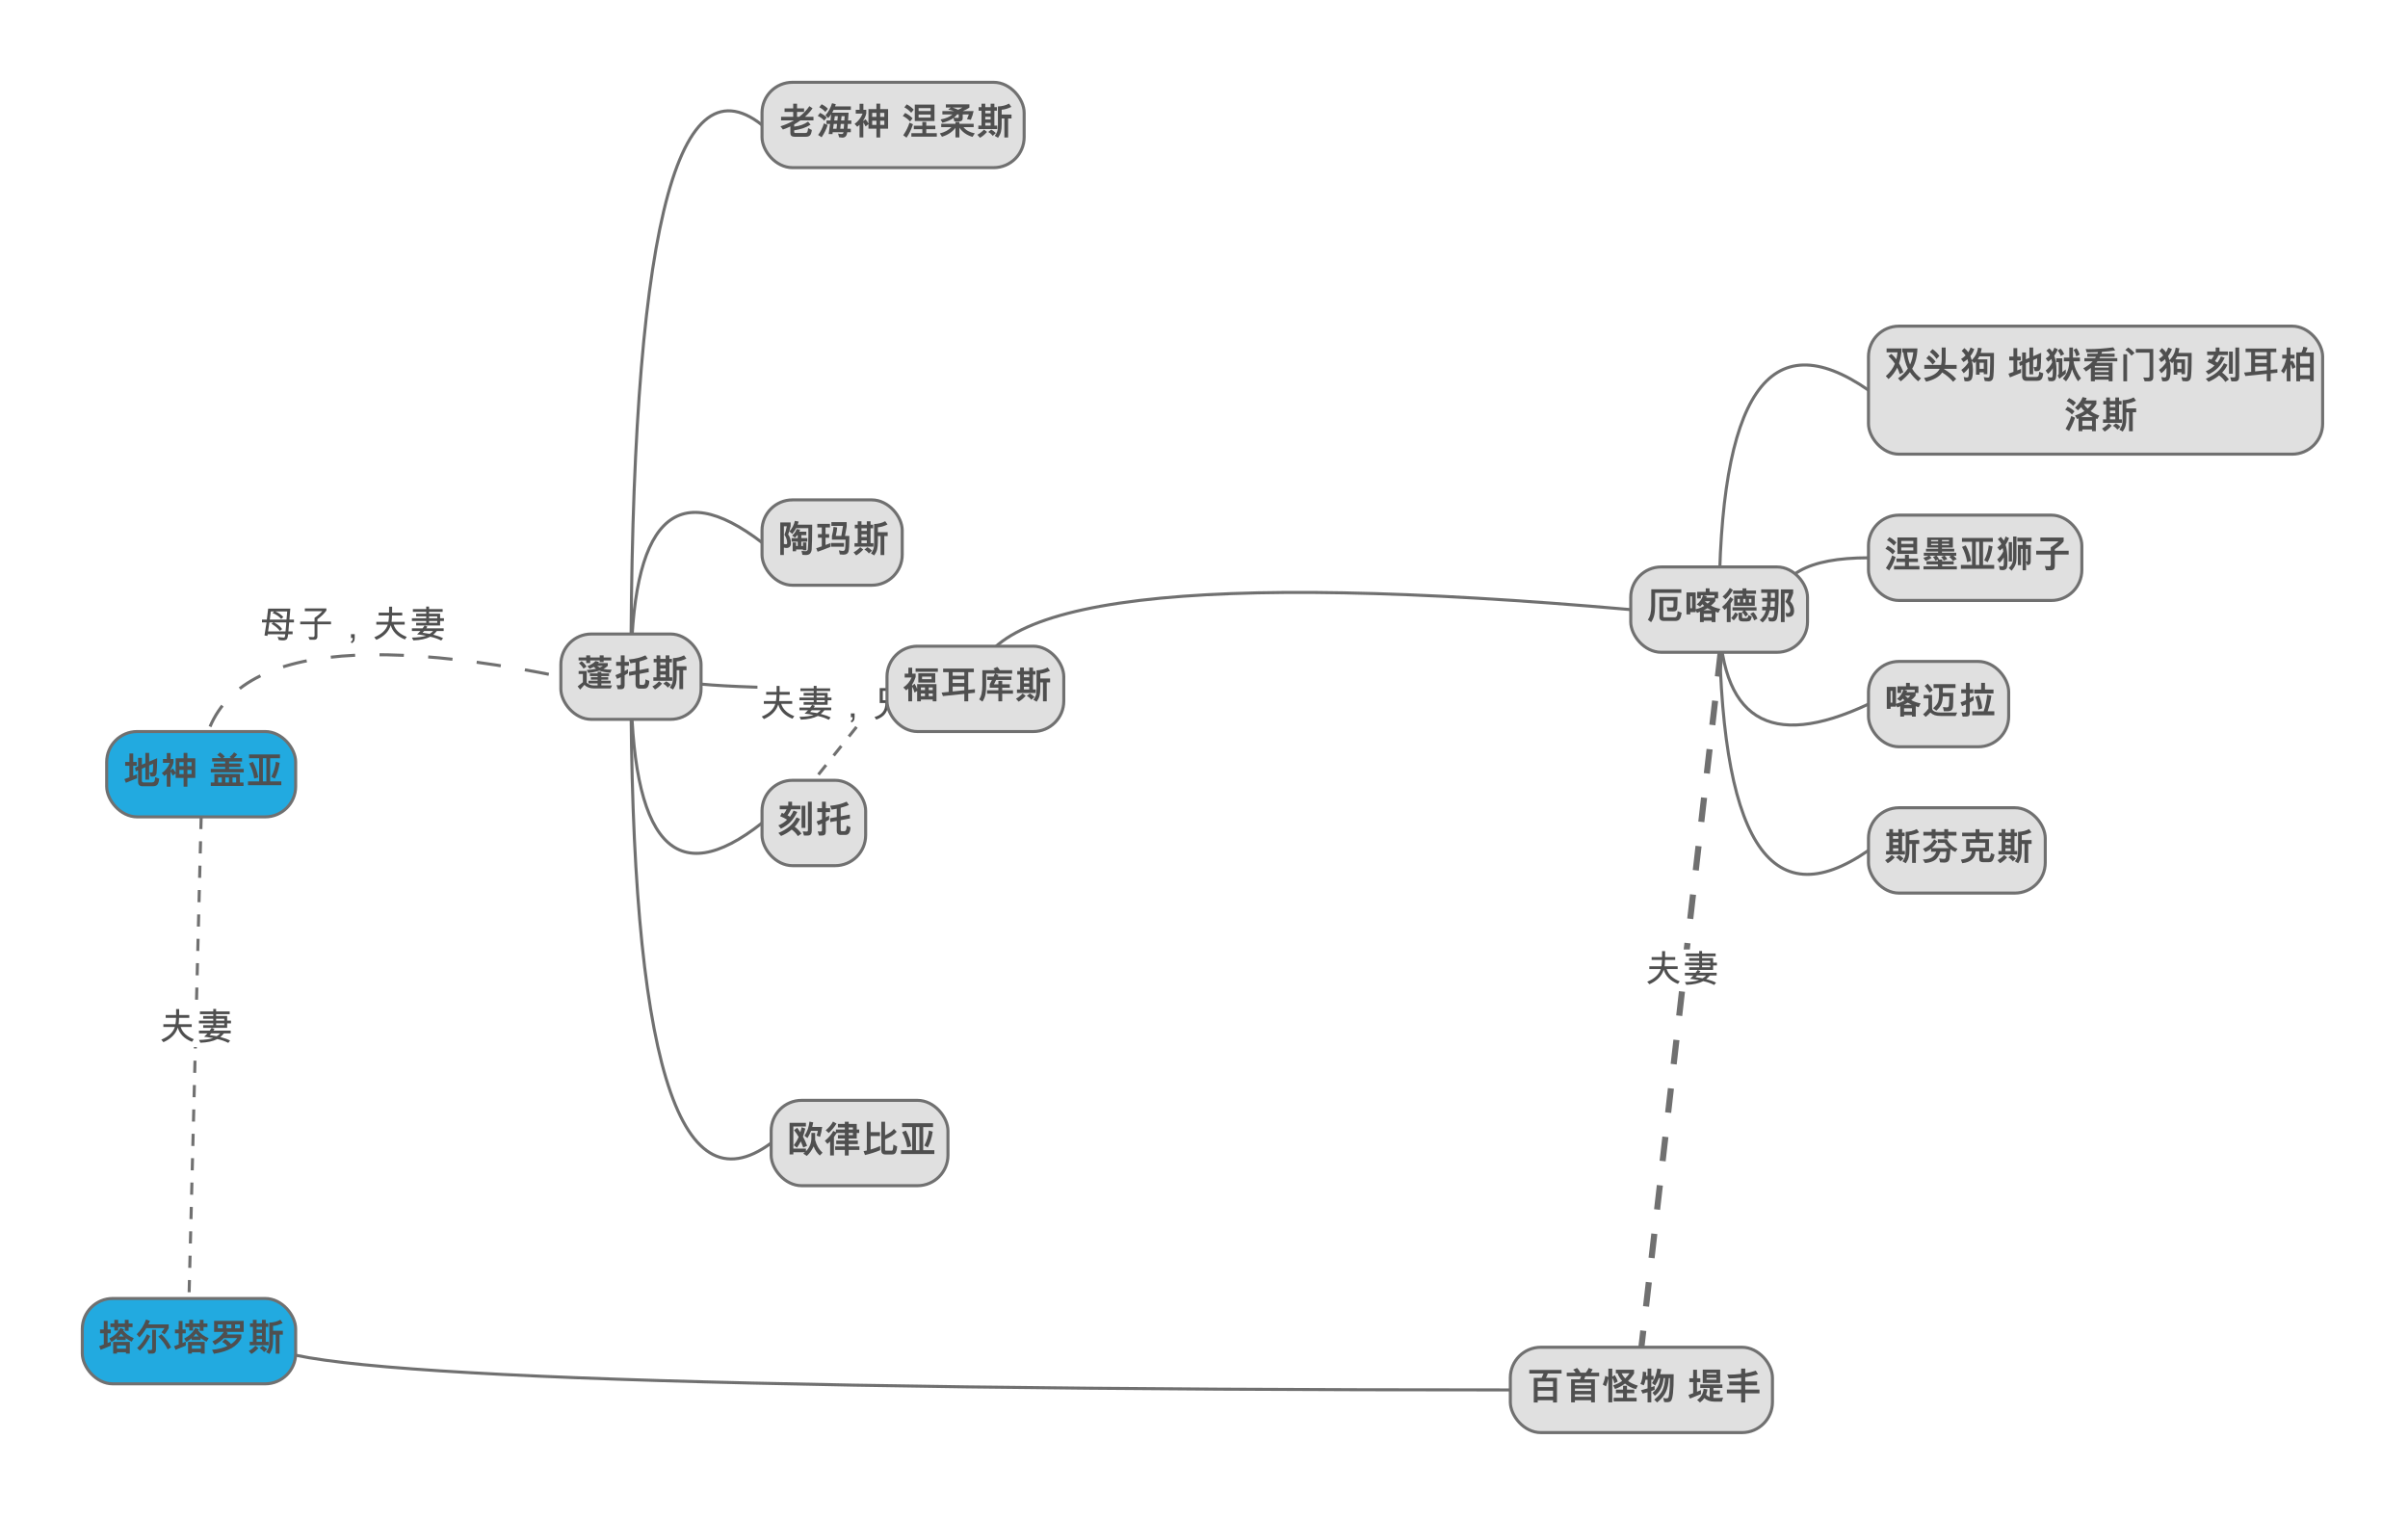 <?xml version="1.0" encoding="UTF-8"?>
<svg xmlns="http://www.w3.org/2000/svg" xmlns:xlink="http://www.w3.org/1999/xlink" width="1053.075" height="663.839"><rect width="100%" height="100%" fill="#FFFFFF"/><g transform="scale(1.333) translate(892,399)" style="fill:none;"><g transform="translate(-865,27)"><path d="M60,14Q60,30 469,30" stroke="#707070" stroke-width="1"/></g><g transform="translate(-857,-191)"><path d="M31,46Q31,-10 149,14" stroke-dasharray="8, 8" stroke="#707070" stroke-width="1"/></g><g transform="translate(-807,-202)"><g transform="scale(0.006)" style="fill:#4F4F4F;"><g transform="translate(0 2048) scale (1 -1)"><path d="M1907 848L1645 848Q1621 496 1604 358L1833 358L1833 203L1587 203Q1568 -40 1495.5 -87.5Q1423 -135 1325 -135Q1211 -135 1075 -113L1014 63Q1223 20 1366 20Q1419 20 1430 203L473 203L455 109L295 135L408 848L158 848L158 1004L424 1004Q464 1283 496 1604L1708 1604Q1678 1157 1659 1004L1907 1004ZM1538 1448L883 1448Q1110 1366 1325 1147L1210 1038Q1046 1235 735 1366L825 1448L641 1448L584 1004L1499 1004ZM1487 848L813 848Q1107 700 1260 485L1139 385Q969 608 678 770L780 848L563 848Q532 588 492 358L1446 358Q1489 772 1487 848Z"/></g><g transform="translate(2048 2048) scale (1 -1)"><path d="M1886 745L1141 745L1141 61Q1141 -10 1096 -55Q1051 -100 971 -100L719 -100L645 59L903 47Q985 44 985 143L985 745L201 745L201 895L985 895L985 1100Q1234 1263 1409 1462L453 1462L453 1612L1632 1612L1632 1497Q1420 1214 1141 1024L1141 895L1886 895Z"/></g><g transform="translate(4096 2048) scale (1 -1)"><path d="M1133 0Q1133 -127 1084.5 -194Q1036 -261 965 -289L916 -213Q1028 -165 1029 0L928 0L928 205L1133 205Z"/></g><g transform="translate(6144 2048) scale (1 -1)"><path d="M1931 57L1829 -84Q1201 168 1055 694Q892 172 270 -104L152 35Q754 282 893 729L266 729L266 879L926 879Q948 983 961 1227L393 1227L393 1382L963 1382L963 1708L1130 1708L1130 1382L1683 1382L1683 1227L1124 1227Q1118 986 1100 879L1817 879L1817 729L1214 729Q1352 282 1931 57Z"/></g><g transform="translate(8192 2048) scale (1 -1)"><path d="M1915 926L1706 926L1706 678L395 678L395 827L946 827L946 926L164 926L164 1075L946 1075L946 1178L395 1178L395 1327L946 1327L946 1427L217 1427L217 1577L946 1577L946 1714L1102 1714L1102 1577L1845 1577L1845 1427L1102 1427L1102 1327L1706 1327L1706 1075L1915 1075ZM1550 1075L1550 1178L1102 1178L1102 1075ZM1550 827L1550 926L1102 926L1102 827ZM1901 377L1528 377Q1450 277 1331 178Q1679 88 1868 -16L1767 -143Q1500 -4 1169 66Q812 -117 242 -135L166 18Q651 28 930 117L930 121Q595 183 446 193Q486 223 631 377L164 377L164 526L748 526Q781 565 860 676L1014 616L948 526L1901 526ZM1323 377L836 377L745 285Q903 265 1133 223Q1261 300 1323 377Z"/></g></g></g><g transform="translate(-708,-372)"><path d="M23,195Q23,-20 66,14" stroke="#707070" stroke-width="1"/></g><g transform="translate(-708,-235)"><path d="M23,58Q23,-19 66,14" stroke="#707070" stroke-width="1"/></g><g transform="translate(-708,-191)"><path d="M36,14Q36,18 107,18" stroke="#707070" stroke-width="1"/></g><g transform="translate(-708,-191)"><path d="M23,14Q23,96 66,62" stroke="#707070" stroke-width="1"/></g><g transform="translate(-708,-191)"><path d="M23,14Q23,201 69,167" stroke="#707070" stroke-width="1"/></g><g transform="translate(-601,-213)"><path d="M29,40Q29,-5 244,14" stroke="#707070" stroke-width="1"/></g><g transform="translate(-357,-292)"><path d="M29,93Q29,-13 78,21" stroke="#707070" stroke-width="1"/></g><g transform="translate(-357,-230)"><path d="M48,31Q48,14 78,14" stroke="#707070" stroke-width="1"/></g><g transform="translate(-357,-213)"><path d="M29,14Q29,68 78,45" stroke="#707070" stroke-width="1"/></g><g transform="translate(-357,-213)"><path d="M29,14Q29,127 78,93" stroke="#707070" stroke-width="1"/></g><g transform="translate(-865,-159)"><path d="M39,28L35,186" stroke-dasharray="4, 4" stroke="#707070" stroke-width="1"/></g><g transform="translate(-840,-70)"><rect x="0" y="2" width="24" height="12" fill="#FFFFFF" stroke="#FFFFFF"/><g transform="scale(0.006)" style="fill:#4F4F4F;"><g transform="translate(0 2048) scale (1 -1)"><path d="M1931 57L1829 -84Q1201 168 1055 694Q892 172 270 -104L152 35Q754 282 893 729L266 729L266 879L926 879Q948 983 961 1227L393 1227L393 1382L963 1382L963 1708L1130 1708L1130 1382L1683 1382L1683 1227L1124 1227Q1118 986 1100 879L1817 879L1817 729L1214 729Q1352 282 1931 57Z"/></g><g transform="translate(2048 2048) scale (1 -1)"><path d="M1915 926L1706 926L1706 678L395 678L395 827L946 827L946 926L164 926L164 1075L946 1075L946 1178L395 1178L395 1327L946 1327L946 1427L217 1427L217 1577L946 1577L946 1714L1102 1714L1102 1577L1845 1577L1845 1427L1102 1427L1102 1327L1706 1327L1706 1075L1915 1075ZM1550 1075L1550 1178L1102 1178L1102 1075ZM1550 827L1550 926L1102 926L1102 827ZM1901 377L1528 377Q1450 277 1331 178Q1679 88 1868 -16L1767 -143Q1500 -4 1169 66Q812 -117 242 -135L166 18Q651 28 930 117L930 121Q595 183 446 193Q486 223 631 377L164 377L164 526L748 526Q781 565 860 676L1014 616L948 526L1901 526ZM1323 377L836 377L745 285Q903 265 1133 223Q1261 300 1323 377Z"/></g></g></g><g transform="translate(-642,-187)"><path d="M41,14L17,44" stroke-dasharray="4, 4" stroke="#707070" stroke-width="1"/></g><g transform="translate(-643,-176)"><rect x="0" y="2" width="60" height="12" fill="#FFFFFF" stroke="#FFFFFF"/><g transform="scale(0.006)" style="fill:#4F4F4F;"><g transform="translate(0 2048) scale (1 -1)"><path d="M1931 57L1829 -84Q1201 168 1055 694Q892 172 270 -104L152 35Q754 282 893 729L266 729L266 879L926 879Q948 983 961 1227L393 1227L393 1382L963 1382L963 1708L1130 1708L1130 1382L1683 1382L1683 1227L1124 1227Q1118 986 1100 879L1817 879L1817 729L1214 729Q1352 282 1931 57Z"/></g><g transform="translate(2048 2048) scale (1 -1)"><path d="M1915 926L1706 926L1706 678L395 678L395 827L946 827L946 926L164 926L164 1075L946 1075L946 1178L395 1178L395 1327L946 1327L946 1427L217 1427L217 1577L946 1577L946 1714L1102 1714L1102 1577L1845 1577L1845 1427L1102 1427L1102 1327L1706 1327L1706 1075L1915 1075ZM1550 1075L1550 1178L1102 1178L1102 1075ZM1550 827L1550 926L1102 926L1102 827ZM1901 377L1528 377Q1450 277 1331 178Q1679 88 1868 -16L1767 -143Q1500 -4 1169 66Q812 -117 242 -135L166 18Q651 28 930 117L930 121Q595 183 446 193Q486 223 631 377L164 377L164 526L748 526Q781 565 860 676L1014 616L948 526L1901 526ZM1323 377L836 377L745 285Q903 265 1133 223Q1261 300 1323 377Z"/></g><g transform="translate(4096 2048) scale (1 -1)"><path d="M1133 0Q1133 -127 1084.5 -194Q1036 -261 965 -289L916 -213Q1028 -165 1029 0L928 0L928 205L1133 205Z"/></g><g transform="translate(6144 2048) scale (1 -1)"><path d="M1909 362Q1870 170 1805 65.5Q1740 -39 1597 -39L1376 -39Q1159 -39 1159 156L1159 776L932 776Q919 412 762.5 197.5Q606 -17 268 -133L174 10Q780 174 768 776L457 776L457 1589L1628 1589L1628 776L1315 776L1315 180Q1315 144 1340.5 127.5Q1366 111 1386 111L1616 111Q1684 111 1708 205L1763 426ZM1466 926L1466 1440L627 1440L627 926Z"/></g><g transform="translate(8192 2048) scale (1 -1)"><path d="M2003 170L1864 47Q1507 307 1407 770L1407 -131L1251 -131L1247 780Q1190 369 813 27L682 141Q836 251 957 436Q1078 621 1114 799L801 799L801 948L1251 948L1251 1266L885 1266L885 1415L1251 1415L1251 1706L1407 1706L1407 1415L1772 1415L1772 1266L1407 1266L1407 948L1845 948L1845 799L1538 799Q1674 316 2003 170ZM805 1290Q790 778 623 422Q725 349 770 307L666 190Q597 256 553 287Q405 38 180 -145L61 -29Q314 174 420 371Q334 426 166 492Q263 849 317 1141L117 1141L117 1290L346 1290L408 1655L559 1620Q537 1498 508 1290ZM643 1141L477 1141Q424 879 342 578Q397 547 489 510Q582 726 643 1141Z"/></g></g></g><g transform="translate(-396.5,-213)"><path d="M69,28L43,256" stroke-dasharray="8, 8" stroke="#707070" stroke-width="2"/></g><g transform="translate(-352.5,-89)"><rect x="0" y="2" width="24" height="12" fill="#FFFFFF" stroke="#FFFFFF"/><g transform="scale(0.006)" style="fill:#4F4F4F;"><g transform="translate(0 2048) scale (1 -1)"><path d="M1931 57L1829 -84Q1201 168 1055 694Q892 172 270 -104L152 35Q754 282 893 729L266 729L266 879L926 879Q948 983 961 1227L393 1227L393 1382L963 1382L963 1708L1130 1708L1130 1382L1683 1382L1683 1227L1124 1227Q1118 986 1100 879L1817 879L1817 729L1214 729Q1352 282 1931 57Z"/></g><g transform="translate(2048 2048) scale (1 -1)"><path d="M1915 926L1706 926L1706 678L395 678L395 827L946 827L946 926L164 926L164 1075L946 1075L946 1178L395 1178L395 1327L946 1327L946 1427L217 1427L217 1577L946 1577L946 1714L1102 1714L1102 1577L1845 1577L1845 1427L1102 1427L1102 1327L1706 1327L1706 1075L1915 1075ZM1550 1075L1550 1178L1102 1178L1102 1075ZM1550 827L1550 926L1102 926L1102 827ZM1901 377L1528 377Q1450 277 1331 178Q1679 88 1868 -16L1767 -143Q1500 -4 1169 66Q812 -117 242 -135L166 18Q651 28 930 117L930 121Q595 183 446 193Q486 223 631 377L164 377L164 526L748 526Q781 565 860 676L1014 616L948 526L1901 526ZM1323 377L836 377L745 285Q903 265 1133 223Q1261 300 1323 377Z"/></g></g></g><g transform="translate(-857 -159)"><rect x="0" y="0" width="62" height="28" rx="10" ry="10" style="fill:#22AAE0;stroke:#707070;stroke-width:1px;"/><g transform="translate (5 5) scale(0.006)" style="fill:#4F4F4F;"><g transform="translate(56.833 2048) scale (1 -1)"><path d="M1982 303Q1959 77 1886 -16Q1813 -109 1636 -109L1053 -109Q946 -109 886.5 -45Q827 19 827 129L827 760L698 702L662 907L827 979L827 1442L1034 1442L1034 1067L1225 1149L1225 1712L1432 1712L1432 1237L1868 1423L1869 1348Q1869 1189 1858 923.5Q1847 658 1836 589.5Q1825 521 1777.5 468.5Q1730 416 1614 416Q1567 416 1511 426L1456 649Q1510 641 1567 641Q1601 641 1617.5 661.5Q1634 682 1642.5 822Q1651 962 1651 1120L1432 1024L1432 248L1225 248L1225 934L1034 850L1034 190Q1034 100 1122 100L1597 100Q1676 100 1714 154Q1752 208 1761 383ZM768 326Q528 221 160 80L78 281L352 381L352 1006L121 1006L121 1217L352 1217L352 1681L561 1681L561 1217L752 1217L752 1006L561 1006L561 461L768 543Z"/></g><g transform="translate(2104.833 2048) scale (1 -1)"><path d="M1907 344L1475 344L1475 -135L1268 -135L1268 344L834 344L834 594L672 469Q620 593 553 688L553 -133L346 -133L346 559Q281 498 221 449L76 606Q372 820 512 1169L139 1169L139 1379L349 1379L349 1706L556 1706L556 1379L715 1379L715 1187Q675 982 553 801L553 758L670 864Q773 749 834 625L834 1417L1268 1417L1268 1714L1475 1714L1475 1417L1907 1417ZM1702 991L1702 1208L1475 1208L1475 991ZM1268 991L1268 1208L1038 1208L1038 991ZM1702 553L1702 782L1475 782L1475 553ZM1268 553L1268 782L1038 782L1038 553Z"/></g><g transform="translate(4721.833 2048) scale (1 -1)"><path d="M1939 649L137 649L137 840L924 840L924 944L303 944L303 1135L924 1135L924 1239L213 1239L213 1430L700 1430Q603 1536 489 1602L641 1739Q797 1644 903 1507L797 1430L1243 1430L1165 1493Q1313 1594 1407 1745L1581 1636Q1498 1513 1399 1430L1845 1430L1845 1239L1139 1239L1139 1135L1757 1135L1757 944L1139 944L1139 840L1939 840ZM1927 -96L137 -96L137 94L334 94L334 561L1729 561L1729 94L1927 94ZM1524 94L1524 369L1325 369L1325 94ZM1130 94L1130 369L932 369L932 94ZM737 94L737 369L539 369L539 94Z"/></g><g transform="translate(6769.833 2048) scale (1 -1)"><path d="M1946 -53L123 -53L123 156L733 156L733 1421L182 1421L182 1630L1872 1630L1872 1421L1335 1421L1335 156L1946 156ZM1128 156L1128 1421L938 1421L938 156ZM1853 1165Q1774 642 1587 307L1399 408Q1609 816 1647 1231ZM684 373L465 311Q401 754 186 1141L389 1229Q598 854 684 373Z"/></g></g></g><g transform="translate(-865 27)"><rect x="0" y="0" width="70" height="28" rx="10" ry="10" style="fill:#22AAE0;stroke:#707070;stroke-width:1px;"/><g transform="translate (5 5) scale(0.006)" style="fill:#4F4F4F;"><g transform="translate(0 2048) scale (1 -1)"><path d="M1914 1317L1699 1317L1699 1114L1492 1114L1492 1317L1126 1317L1126 1126L918 1126L918 1317L704 1317L704 1513L918 1513L918 1712L1126 1712L1126 1513L1492 1513L1492 1712L1699 1712L1699 1513L1914 1513ZM729 303Q447 179 170 74L88 274L342 367L342 975L137 975L137 1186L342 1186L342 1653L551 1653L551 1186L727 1186L727 975L551 975L551 449L729 520ZM1982 709L1864 520Q1687 604 1540 717L1540 606L1049 606L1049 709Q941 616 766 502L641 688Q1055 900 1245 1270L1446 1194L1409 1128Q1615 857 1982 709ZM1438 803Q1354 877 1292 961Q1232 884 1151 803ZM1763 -133L1554 -133L1554 -59L1063 -59L1063 -133L854 -133L854 510L1763 510ZM1554 137L1554 313L1063 313L1063 137Z"/></g><g transform="translate(2048 2048) scale (1 -1)"><path d="M1845 1262Q1845 1253 1771 1131Q1697 1009 1618 918L1444 1030Q1542 1141 1614 1262L621 1262Q442 960 242 754L94 928Q418 1236 604 1733L817 1655Q775 1553 731 1466L1845 1466ZM1147 96Q1147 -133 942 -133L733 -133L678 80Q765 61 856 61Q938 61 938 135L938 1169L1147 1169ZM1972 207L1788 96Q1597 492 1272 799L1440 930Q1791 599 1972 207ZM834 821Q591 334 268 31L117 172Q448 471 655 928Z"/></g><g transform="translate(4096 2048) scale (1 -1)"><path d="M1914 1317L1699 1317L1699 1114L1492 1114L1492 1317L1126 1317L1126 1126L918 1126L918 1317L704 1317L704 1513L918 1513L918 1712L1126 1712L1126 1513L1492 1513L1492 1712L1699 1712L1699 1513L1914 1513ZM729 303Q447 179 170 74L88 274L342 367L342 975L137 975L137 1186L342 1186L342 1653L551 1653L551 1186L727 1186L727 975L551 975L551 449L729 520ZM1982 709L1864 520Q1687 604 1540 717L1540 606L1049 606L1049 709Q941 616 766 502L641 688Q1055 900 1245 1270L1446 1194L1409 1128Q1615 857 1982 709ZM1438 803Q1354 877 1292 961Q1232 884 1151 803ZM1763 -133L1554 -133L1554 -59L1063 -59L1063 -133L854 -133L854 510L1763 510ZM1554 137L1554 313L1063 313L1063 137Z"/></g><g transform="translate(6144 2048) scale (1 -1)"><path d="M1847 1053L879 1053L981 1001Q955 949 932 913L1720 913L1720 715Q1551 376 1195.5 170Q840 -36 221 -143L119 74Q620 125 954 279Q837 416 670 508L831 664Q1005 560 1155 389Q1364 526 1491 717L770 717Q564 511 274 342L135 530Q540 721 756 1053L229 1053L229 1659L1847 1659ZM1642 1249L1642 1462L1376 1462L1376 1249ZM1171 1249L1171 1462L905 1462L905 1249ZM700 1249L700 1462L434 1462L434 1249Z"/></g><g transform="translate(8192 2048) scale (1 -1)"><path d="M1942 903L1757 903L1757 -135L1552 -135L1552 903L1405 903L1405 596Q1405 337 1366.5 179Q1328 21 1208 -154L1028 -49Q1117 72 1158.5 184.5Q1200 297 1200 537L1200 1561Q1548 1572 1806 1716L1933 1536Q1646 1398 1405 1382L1405 1116L1942 1116ZM1161 324L129 324L129 514L303 514L303 1329L145 1329L145 1520L303 1520L303 1712L508 1712L508 1520L801 1520L801 1712L1006 1712L1006 1520L1145 1520L1145 1329L1006 1329L1006 514L1161 514ZM801 1184L801 1329L508 1329L508 1184ZM801 850L801 997L508 997L508 850ZM801 514L801 664L508 664L508 514ZM1085 104L913 -49Q820 86 668 162L834 295Q966 229 1085 104ZM606 168Q413 -47 219 -152L74 14Q248 96 440 295Z"/></g></g></g><g transform="translate(-396.5 43)"><rect x="0" y="0" width="86" height="28" rx="10" ry="10" style="fill:#E0E0E0;stroke:#707070;stroke-width:1px;"/><g transform="translate (5 5) scale(0.006)" style="fill:#4F4F4F;"><g transform="translate(56.833 2048) scale (1 -1)"><path d="M1911 1446L1161 1446Q1125 1337 1059 1206L1660 1206L1660 -137L1445 -137L1445 -16L607 -16L607 -137L392 -137L392 1206L819 1206Q885 1333 924 1446L147 1446L147 1642L1911 1642ZM1445 705L1445 1010L607 1010L607 705ZM1445 180L1445 508L607 508L607 180Z"/></g><g transform="translate(2104.833 2048) scale (1 -1)"><path d="M1919 1294L1161 1294Q1137 1208 1106 1128L1686 1128L1686 -131L1477 -131L1477 -16L594 -16L594 -131L385 -131L385 1128L868 1128Q914 1222 936 1294L147 1294L147 1489L635 1489Q583 1575 498 1657L711 1749Q810 1659 897 1489L1186 1489Q1284 1603 1348 1749L1565 1671Q1516 1571 1460 1489L1919 1489ZM1477 807L1477 938L594 938L594 807ZM1477 492L1477 623L594 623L594 492ZM1477 174L1477 307L594 307L594 174Z"/></g><g transform="translate(4152.833 2048) scale (1 -1)"><path d="M887 1006L702 911Q676 1061 588 1212L588 -133L373 -133L373 1196Q331 968 246 745L66 842Q164 1044 203 1315L373 1247L373 1712L588 1712L588 1270L727 1356Q829 1198 887 1006ZM1987 784L1882 590Q1558 670 1284 895Q1015 692 739 600L633 795Q903 879 1130 1040Q955 1233 879 1454L784 1454L784 1651L1780 1651L1780 1448Q1633 1210 1450 1036Q1671 873 1987 784ZM1532 1454L1100 1454Q1165 1309 1294 1174Q1430 1300 1532 1454ZM1919 -80L666 -80L666 117L1178 117L1178 367L788 367L788 563L1178 563L1178 776L1393 776L1393 563L1790 563L1790 367L1393 367L1393 117L1919 117Z"/></g><g transform="translate(6200.833 2048) scale (1 -1)"><path d="M1898 1405Q1898 702 1860 372Q1822 42 1758 -40.5Q1694 -123 1536 -123Q1467 -123 1380 -117L1327 109Q1437 84 1495 84Q1573 84 1605.5 133Q1638 182 1664.5 471.5Q1691 761 1691 1098L1690 1196L1630 1196Q1604 700 1461.5 415.5Q1319 131 995 -137L834 18Q1167 276 1286 533.5Q1405 791 1425 1196L1350 1196Q1287 533 868 229L739 391Q1122 694 1149 1196L1092 1196Q1011 980 885 788L711 920Q943 1264 999 1720L1219 1677Q1191 1519 1159 1405ZM856 553L674 485L674 -131L469 -131L469 420Q330 377 203 348L111 532Q261 568 469 631L469 1106L358 1106Q325 915 264 801L78 874Q205 1131 211 1550L399 1518L385 1315L469 1315L469 1714L674 1714L674 1315L797 1315L797 1106L674 1106L674 698Q789 735 856 762Z"/></g><g transform="translate(8817.833 2048) scale (1 -1)"><path d="M1823 926L872 926L872 1659L1823 1659ZM1618 1393L1618 1473L1077 1473L1077 1393ZM1618 1112L1618 1208L1077 1208L1077 1112ZM772 319Q490 196 170 74L88 274Q245 329 346 369L346 975L137 975L137 1186L346 1186L346 1653L555 1653L555 1186L737 1186L737 975L555 975L555 449L772 537ZM1982 127L1915 -92L1513 -92Q1169 -92 956 100Q871 -27 719 -141L563 2Q873 200 918 612L1126 575Q1102 411 1053 283Q1131 202 1249 154L1249 655L733 655L733 848L1944 848L1944 655L1454 655L1454 514L1812 514L1812 322L1454 322L1454 111L1765 111Q1884 111 1982 127Z"/></g><g transform="translate(10865.833 2048) scale (1 -1)"><path d="M1925 359L1145 359L1145 -137L922 -137L922 359L142 359L142 568L922 568L922 799L274 799L274 1008L922 1008L922 1217Q534 1177 299 1177L248 1178L162 1379Q570 1382 922 1426L922 1714L1145 1714L1145 1459Q1448 1505 1723 1600L1841 1404Q1557 1313 1145 1248L1145 1008L1793 1008L1793 799L1145 799L1145 568L1925 568Z"/></g></g></g><g transform="translate(-708 -191)"><rect x="0" y="0" width="46" height="28" rx="10" ry="10" style="fill:#E0E0E0;stroke:#707070;stroke-width:1px;"/><g transform="translate (5 5) scale(0.006)" style="fill:#4F4F4F;"><g transform="translate(0 2048) scale (1 -1)"><path d="M572 1099L407 987Q305 1167 156 1280L304 1397Q463 1269 572 1099ZM1944 932L1876 762Q1497 791 1271 877Q976 779 665 754L586 913Q859 930 1092 979Q1025 1025 963 1085Q860 1026 742 981L617 1120Q918 1241 1065 1405L1255 1352L1206 1292L1733 1292L1733 1137Q1627 1040 1496 973Q1657 932 1909 932ZM1466 1137L1151 1137Q1219 1089 1291 1051Q1389 1089 1466 1137ZM1968 70L1892 -94L967 -94Q643 -94 454 101L223 -160L84 18L372 246L372 694L139 694L139 858L581 858L581 217Q744 70 981 70L1177 70L1177 178L678 178L678 328L1177 328L1177 387L809 387L809 520L1177 520L1177 578L754 578L754 727L1177 727L1177 811L1381 811L1381 727L1804 727L1804 578L1381 578L1381 520L1755 520L1755 387L1381 387L1381 328L1890 328L1890 178L1381 178L1381 70ZM1924 1436L1506 1436L1506 1346L1291 1346L1291 1436L770 1436L770 1292L555 1292L555 1436L137 1436L137 1597L555 1597L555 1712L770 1712L770 1597L1291 1597L1291 1712L1506 1712L1506 1597L1924 1597Z"/></g><g transform="translate(2048 2048) scale (1 -1)"><path d="M1954 304Q1954 142 1891 19Q1828 -104 1688 -104L1417 -104Q1316 -104 1260 -45.5Q1204 13 1204 104L1204 660L852 597L842 806L1204 871L1204 1327Q1026 1289 924 1278L840 1489Q1350 1531 1745 1714L1870 1530Q1705 1457 1421 1380L1421 909L1917 1006L1927 798L1421 700L1421 164Q1421 100 1483 100L1624 100Q1745 100 1745 390L1745 399L1954 319ZM840 1143L606 1143L606 854L788 954L788 729Q680 664 606 625L606 80Q606 -137 416 -137L233 -137L164 88Q234 78 279 78Q347 78 372 92Q397 106 397 154L397 520Q318 482 193 428L100 629Q259 688 397 752L397 1143L143 1143L143 1356L397 1356L397 1712L606 1712L606 1356L840 1356Z"/></g><g transform="translate(4096 2048) scale (1 -1)"><path d="M1942 903L1757 903L1757 -135L1552 -135L1552 903L1405 903L1405 596Q1405 337 1366.5 179Q1328 21 1208 -154L1028 -49Q1117 72 1158.5 184.5Q1200 297 1200 537L1200 1561Q1548 1572 1806 1716L1933 1536Q1646 1398 1405 1382L1405 1116L1942 1116ZM1161 324L129 324L129 514L303 514L303 1329L145 1329L145 1520L303 1520L303 1712L508 1712L508 1520L801 1520L801 1712L1006 1712L1006 1520L1145 1520L1145 1329L1006 1329L1006 514L1161 514ZM801 1184L801 1329L508 1329L508 1184ZM801 850L801 997L508 997L508 850ZM801 514L801 664L508 664L508 514ZM1085 104L913 -49Q820 86 668 162L834 295Q966 229 1085 104ZM606 168Q413 -47 219 -152L74 14Q248 96 440 295Z"/></g></g></g><g transform="translate(-642 -372)"><rect x="0" y="0" width="86" height="28" rx="10" ry="10" style="fill:#E0E0E0;stroke:#707070;stroke-width:1px;"/><g transform="translate (5 5) scale(0.006)" style="fill:#4F4F4F;"><g transform="translate(56.833 2048) scale (1 -1)"><path d="M1923 797L1208 797Q1035 672 868 578L868 459Q1313 505 1628 731L1763 565Q1432 341 868 254L868 166Q868 111 924 111L1485 111Q1550 111 1579.5 149.5Q1609 188 1630 375L1833 276Q1812 69 1738.5 -13.5Q1665 -96 1509 -96L885 -96Q771 -96 715 -45.5Q659 5 659 125L659 467Q471 374 252 299L119 475Q521 600 850 797L152 797L152 993L815 993L815 1260L342 1260L342 1456L815 1456L815 1712L1024 1712L1024 1456L1409 1456L1409 1260L1024 1260L1024 993L1141 993Q1488 1259 1698 1577L1872 1458Q1713 1223 1454 993L1923 993Z"/></g><g transform="translate(2104.833 2048) scale (1 -1)"><path d="M1946 604L1753 604L1733 342L1917 342L1917 151L1720 151Q1692 -144 1457 -144Q1393 -144 1276 -125L1221 80Q1316 52 1408 52Q1510 52 1517 151L924 151L915 48L706 51L780 604L587 603L587 795L805 795L842 1136Q768 1021 679 925L532 1079Q774 1355 890 1737L1095 1686Q1082 1624 1056 1563L1919 1563L1919 1373L974 1373Q942 1302 899 1220L1796 1220L1765 795L1946 795ZM1210 1030L1043 1030L1008 795L1182 795ZM1165 604L985 604L946 342L1136 342ZM664 1432L524 1262Q389 1418 193 1516L322 1681Q545 1569 664 1432ZM600 954L461 784Q331 941 109 1044L238 1210Q500 1077 600 954ZM1581 1030L1413 1030L1385 795L1562 795ZM1550 604L1368 604L1339 342L1530 342ZM651 546Q543 207 322 -123L129 0Q347 293 446 636Z"/></g><g transform="translate(4152.833 2048) scale (1 -1)"><path d="M1907 344L1475 344L1475 -135L1268 -135L1268 344L834 344L834 594L672 469Q620 593 553 688L553 -133L346 -133L346 559Q281 498 221 449L76 606Q372 820 512 1169L139 1169L139 1379L349 1379L349 1706L556 1706L556 1379L715 1379L715 1187Q675 982 553 801L553 758L670 864Q773 749 834 625L834 1417L1268 1417L1268 1714L1475 1714L1475 1417L1907 1417ZM1702 991L1702 1208L1475 1208L1475 991ZM1268 991L1268 1208L1038 1208L1038 991ZM1702 553L1702 782L1475 782L1475 553ZM1268 553L1268 782L1038 782L1038 553Z"/></g><g transform="translate(6769.833 2048) scale (1 -1)"><path d="M692 1384L553 1214Q374 1418 178 1511L309 1675Q531 1565 692 1384ZM1827 762L750 762L750 1661L1827 1661ZM1618 1309L1618 1470L958 1470L958 1309ZM1618 952L1618 1116L958 1116L958 952ZM629 907L489 737Q326 928 94 1040L223 1206Q486 1073 629 907ZM1954 -90L563 -90L563 100L1163 100L1163 317L696 317L696 508L1163 508L1163 713L1378 713L1378 508L1872 508L1872 317L1378 317L1378 100L1954 100ZM651 586Q510 150 297 -145L119 -14Q364 346 459 674Z"/></g><g transform="translate(8817.833 2048) scale (1 -1)"><path d="M1917 1307Q1873 1074 1765 827L1552 872Q1608 975 1657 1124L1323 1124L1323 924Q1323 743 1130 743L864 743L819 932Q606 770 215 668L113 848Q553 932 762 1124L211 1124L211 1307L850 1307Q694 1358 530 1393L674 1501L401 1501L401 1677L1688 1677L1688 1497Q1549 1403 1325 1307ZM1305 1501L762 1501Q880 1466 1071 1380Q1199 1429 1305 1501ZM1104 975L1104 1124L1018 1124Q937 1022 836 944Q968 936 1067 936Q1104 936 1104 975ZM1982 90L1858 -104Q1387 36 1141 399L1141 -133L926 -133L926 391Q666 50 188 -96L72 86Q477 188 705 430L147 430L147 612L926 612L926 713L1141 713L1141 612L1921 612L1921 430L1364 430Q1570 168 1982 90Z"/></g><g transform="translate(10865.833 2048) scale (1 -1)"><path d="M1942 903L1757 903L1757 -135L1552 -135L1552 903L1405 903L1405 596Q1405 337 1366.5 179Q1328 21 1208 -154L1028 -49Q1117 72 1158.5 184.5Q1200 297 1200 537L1200 1561Q1548 1572 1806 1716L1933 1536Q1646 1398 1405 1382L1405 1116L1942 1116ZM1161 324L129 324L129 514L303 514L303 1329L145 1329L145 1520L303 1520L303 1712L508 1712L508 1520L801 1520L801 1712L1006 1712L1006 1520L1145 1520L1145 1329L1006 1329L1006 514L1161 514ZM801 1184L801 1329L508 1329L508 1184ZM801 850L801 997L508 997L508 850ZM801 514L801 664L508 664L508 514ZM1085 104L913 -49Q820 86 668 162L834 295Q966 229 1085 104ZM606 168Q413 -47 219 -152L74 14Q248 96 440 295Z"/></g></g></g><g transform="translate(-642 -235)"><rect x="0" y="0" width="46" height="28" rx="10" ry="10" style="fill:#E0E0E0;stroke:#707070;stroke-width:1px;"/><g transform="translate (5 5) scale(0.006)" style="fill:#4F4F4F;"><g transform="translate(0 2048) scale (1 -1)"><path d="M1909 1526L1909 1371Q1909 612 1882 172Q1874 48 1803 -43Q1732 -134 1551 -134Q1477 -134 1377 -123L1324 98Q1444 76 1537 76Q1601 76 1630.5 102Q1660 128 1669.5 165.5Q1679 203 1690.5 467.5Q1702 732 1702 1014Q1702 1182 1698 1335L1032 1335Q955 1176 819 1020L664 1157Q891 1406 963 1735L1168 1694Q1137 1584 1116 1526ZM596 991Q746 798 746 499Q746 387 684.5 319.5Q623 252 500 252Q442 252 362 274L362 -133L164 -133L164 1647L731 1647L731 1438Q667 1165 596 991ZM362 471Q419 455 475 455Q541 455 541 522Q541 763 395 973Q469 1152 522 1438L362 1438ZM1642 600L1315 600L1315 360L1405 360L1405 553L1593 553L1593 129L1405 129L1405 169L1030 169L1030 71L842 71L842 553L1030 553L1030 360L1120 360L1120 600L784 600L784 790L1120 790L1120 952L1090 952Q1046 893 971 815L813 928Q1005 1094 1057 1286L1252 1255Q1232 1191 1207 1143L1588 1143L1588 952L1315 952L1315 790L1642 790Z"/></g><g transform="translate(2048 2048) scale (1 -1)"><path d="M1892 911L1893 776Q1893 213 1843.5 49.5Q1794 -114 1562 -114Q1477 -114 1372 -100L1323 123Q1461 90 1552 90Q1595 90 1631 126.5Q1667 163 1676 350Q1685 537 1685 631L1683 707L942 707L942 913Q1009 1160 1030 1405L1229 1370Q1208 1140 1149 911L1454 911L1548 1460L911 1460L911 1665L1747 1665L1747 1421L1657 911ZM848 309Q516 169 158 45L82 240Q187 272 387 340L387 813L176 813L176 1010L387 1010L387 1374L143 1374L143 1571L834 1571L834 1374L592 1374L592 1010L791 1010L791 813L592 813L592 414Q703 456 848 516ZM1599 322L883 322L883 526L1599 526Z"/></g><g transform="translate(4096 2048) scale (1 -1)"><path d="M1942 903L1757 903L1757 -135L1552 -135L1552 903L1405 903L1405 596Q1405 337 1366.5 179Q1328 21 1208 -154L1028 -49Q1117 72 1158.5 184.5Q1200 297 1200 537L1200 1561Q1548 1572 1806 1716L1933 1536Q1646 1398 1405 1382L1405 1116L1942 1116ZM1161 324L129 324L129 514L303 514L303 1329L145 1329L145 1520L303 1520L303 1712L508 1712L508 1520L801 1520L801 1712L1006 1712L1006 1520L1145 1520L1145 1329L1006 1329L1006 514L1161 514ZM801 1184L801 1329L508 1329L508 1184ZM801 850L801 997L508 997L508 850ZM801 514L801 664L508 664L508 514ZM1085 104L913 -49Q820 86 668 162L834 295Q966 229 1085 104ZM606 168Q413 -47 219 -152L74 14Q248 96 440 295Z"/></g></g></g><g transform="translate(-601 -187)"><rect x="0" y="0" width="58" height="28" rx="10" ry="10" style="fill:#E0E0E0;stroke:#707070;stroke-width:1px;"/><g transform="translate (5 5) scale(0.006)" style="fill:#4F4F4F;"><g transform="translate(0 2048) scale (1 -1)"><path d="M1948 1483L731 1483L731 1667L1948 1667ZM1806 891L879 891L879 1401L1806 1401ZM1602 1077L1602 1217L1083 1217L1083 1077ZM1872 -133L1667 -133L1667 -37L1020 -37L1020 -133L815 -133L815 435L670 345Q620 547 539 666L539 -133L332 -133L332 561Q273 509 217 467L59 623Q375 839 510 1168L133 1168L133 1379L336 1379L336 1706L543 1706L543 1379L733 1379L733 1195Q658 962 539 784L539 717L675 829Q762 691 815 541L815 807L1872 807ZM1667 479L1667 623L1448 623L1448 479ZM1243 479L1243 623L1020 623L1020 479ZM1667 147L1667 295L1448 295L1448 147ZM1243 147L1243 295L1020 295L1020 147Z"/></g><g transform="translate(2048 2048) scale (1 -1)"><path d="M1927 334L1561 297L1561 -133L1346 -133L1346 274L178 154L104 344L494 383L494 1460L188 1460L188 1657L1868 1657L1868 1460L1561 1460L1561 494L1927 530ZM1346 1264L1346 1460L709 1460L709 1264ZM1346 870L1346 1067L709 1067L709 870ZM1346 471L1346 674L709 674L709 406Z"/></g><g transform="translate(4096 2048) scale (1 -1)"><path d="M1960 285L1370 285L1370 -133L1161 -133L1161 285L543 285L543 469L1161 469L1161 610L688 610L688 795L807 1036L551 1036L551 1221L897 1221L977 1384L494 1384L494 760Q494 439 454.5 242Q415 45 291 -150L111 -27Q285 215 285 750L285 1569L973 1569Q937 1622 891 1665L1104 1747Q1181 1670 1239 1569L1917 1569L1917 1384L997 1384L1167 1300L1128 1221L1874 1221L1874 1036L1038 1036L920 795L1161 795L1161 987L1370 987L1370 795L1786 795L1786 610L1370 610L1370 469L1960 469Z"/></g><g transform="translate(6144 2048) scale (1 -1)"><path d="M1942 903L1757 903L1757 -135L1552 -135L1552 903L1405 903L1405 596Q1405 337 1366.5 179Q1328 21 1208 -154L1028 -49Q1117 72 1158.5 184.5Q1200 297 1200 537L1200 1561Q1548 1572 1806 1716L1933 1536Q1646 1398 1405 1382L1405 1116L1942 1116ZM1161 324L129 324L129 514L303 514L303 1329L145 1329L145 1520L303 1520L303 1712L508 1712L508 1520L801 1520L801 1712L1006 1712L1006 1520L1145 1520L1145 1329L1006 1329L1006 514L1161 514ZM801 1184L801 1329L508 1329L508 1184ZM801 850L801 997L508 997L508 850ZM801 514L801 664L508 664L508 514ZM1085 104L913 -49Q820 86 668 162L834 295Q966 229 1085 104ZM606 168Q413 -47 219 -152L74 14Q248 96 440 295Z"/></g></g></g><g transform="translate(-642 -143)"><rect x="0" y="0" width="34" height="28" rx="10" ry="10" style="fill:#E0E0E0;stroke:#707070;stroke-width:1px;"/><g transform="translate (5 5) scale(0.006)" style="fill:#4F4F4F;"><g transform="translate(0 2048) scale (1 -1)"><path d="M1270 1298L760 1298Q678 1128 562 969Q630 935 695 889Q830 1068 888 1226L1095 1152Q924 808 724 602.5Q524 397 201 236L59 418Q339 526 536 728Q385 829 158 918L251 1107L359 1053Q464 1185 512 1298L135 1298L135 1495L601 1494L601 1712L810 1712L810 1494L1270 1495ZM1886 121Q1886 -137 1679 -137L1460 -137L1395 88Q1518 77 1575 77Q1634 77 1655.5 92.5Q1677 108 1677 156L1677 1712L1886 1712ZM1538 279L1329 279L1329 1491L1538 1491ZM1323 -33L1126 -170Q1010 24 791 188Q529 -30 209 -162L61 4Q785 296 1053 854L1245 770Q1144 545 954 342Q1167 183 1323 -33Z"/></g><g transform="translate(2048 2048) scale (1 -1)"><path d="M1954 304Q1954 142 1891 19Q1828 -104 1688 -104L1417 -104Q1316 -104 1260 -45.5Q1204 13 1204 104L1204 660L852 597L842 806L1204 871L1204 1327Q1026 1289 924 1278L840 1489Q1350 1531 1745 1714L1870 1530Q1705 1457 1421 1380L1421 909L1917 1006L1927 798L1421 700L1421 164Q1421 100 1483 100L1624 100Q1745 100 1745 390L1745 399L1954 319ZM840 1143L606 1143L606 854L788 954L788 729Q680 664 606 625L606 80Q606 -137 416 -137L233 -137L164 88Q234 78 279 78Q347 78 372 92Q397 106 397 154L397 520Q318 482 193 428L100 629Q259 688 397 752L397 1143L143 1143L143 1356L397 1356L397 1712L606 1712L606 1356L840 1356Z"/></g></g></g><g transform="translate(-639 -38)"><rect x="0" y="0" width="58" height="28" rx="10" ry="10" style="fill:#E0E0E0;stroke:#707070;stroke-width:1px;"/><g transform="translate (5 5) scale(0.006)" style="fill:#4F4F4F;"><g transform="translate(0 2048) scale (1 -1)"><path d="M1956 1427Q1923 1148 1839 885L1649 956Q1703 1090 1720 1214L1348 1214Q1275 1021 1151 819L987 944Q1220 1294 1260 1718L1466 1677Q1446 1553 1413 1427ZM1976 18L1825 -135Q1592 75 1491 362Q1327 28 1114 -156L922 -29Q979 10 1016 45L379 45L379 -75L172 -75L172 1651L1067 1651L1067 1452L379 1452L379 246L1069 246L1069 96Q1366 401 1366 834L1366 1102L1571 1102L1571 715Q1685 282 1976 18ZM1133 397L922 303Q870 448 788 637Q703 475 578 293L406 426Q584 673 670 877Q564 1067 418 1251L590 1384Q700 1235 762 1139Q802 1272 834 1413L1034 1339Q969 1068 905 901Q1032 668 1133 397Z"/></g><g transform="translate(2048 2048) scale (1 -1)"><path d="M690 1612Q517 1324 266 1096L100 1247Q364 1461 500 1720ZM1944 172L1358 172L1358 -135L1147 -135L1147 172L618 172L618 365L1147 365L1147 489L676 489L676 682L1147 682L1147 791L768 791L768 983L1147 983L1147 1096L702 1096Q636 985 551 872L551 -133L342 -133L342 633Q263 554 195 502L55 672Q360 912 514 1212L657 1139L657 1288L1147 1288L1147 1399L768 1399L768 1591L1147 1591L1147 1712L1358 1712L1358 1591L1798 1591L1798 1288L1935 1288L1935 1096L1798 1096L1798 791L1358 791L1358 682L1858 682L1858 489L1358 489L1358 365L1944 365ZM1589 1288L1589 1399L1358 1399L1358 1288ZM1589 983L1589 1096L1358 1096L1358 983Z"/></g><g transform="translate(4096 2048) scale (1 -1)"><path d="M1964 362Q1943 152 1888.5 37Q1834 -78 1677 -78L1317 -78Q1092 -78 1092 141L1092 1712L1300 1712L1300 973Q1655 1134 1782 1323L1933 1163Q1737 931 1300 752L1300 186Q1300 131 1352 131L1653 131Q1682 131 1702.5 152Q1723 173 1737 275Q1751 377 1751 461ZM1032 156Q630 -9 202 -109L123 104L301 139L301 1712L510 1712L510 1143L1020 1143L1020 930L510 930L510 193Q806 279 1032 383Z"/></g><g transform="translate(6144 2048) scale (1 -1)"><path d="M1946 -53L123 -53L123 156L733 156L733 1421L182 1421L182 1630L1872 1630L1872 1421L1335 1421L1335 156L1946 156ZM1128 156L1128 1421L938 1421L938 156ZM1853 1165Q1774 642 1587 307L1399 408Q1609 816 1647 1231ZM684 373L465 311Q401 754 186 1141L389 1229Q598 854 684 373Z"/></g></g></g><g transform="translate(-357 -213)"><rect x="0" y="0" width="58" height="28" rx="10" ry="10" style="fill:#E0E0E0;stroke:#707070;stroke-width:1px;"/><g transform="translate (5 5) scale(0.006)" style="fill:#4F4F4F;"><g transform="translate(0 2048) scale (1 -1)"><path d="M1933 1464L500 1464L500 760Q500 420 445 216Q390 12 281 -141L100 0Q291 225 291 758L291 1661L1933 1661ZM1950 377Q1928 182 1860 55Q1792 -72 1599 -72L979 -72Q735 -72 735 150L735 1237L1724 1237L1725 1141Q1725 996 1719.5 818Q1714 640 1704.5 594Q1695 548 1668 514.5Q1641 481 1601 465Q1561 449 1464 449Q1277 449 1186 459L1133 676Q1231 662 1374 662Q1478 662 1492.5 694.5Q1507 727 1507 930L1505 1040L946 1040L946 184Q946 129 1001 129L1575 129Q1624 129 1659.5 159.5Q1695 190 1713 299.5Q1731 409 1731 463Z"/></g><g transform="translate(2048 2048) scale (1 -1)"><path d="M672 408L376 408L376 288L168 288L168 1488L672 1488L672 568Q936 632 1136 752L1040 848Q960 752 912 712L728 832Q976 1024 1072 1328L952 1328L952 1160L752 1160L752 1520L1220 1520L1220 1712L1428 1712L1428 1520L1896 1520L1896 1160L1744 1160L1744 1008Q1648 880 1504 768Q1744 632 2016 592L1912 376Q1808 408 1752 432L1752 -136L1544 -136L1544 -56L1112 -56L1112 -136L904 -136L904 432Q840 400 744 368L672 504ZM1696 1200L1696 1328L1120 1328L1280 1280L1248 1200ZM1456 1008L1168 1008Q1240 944 1320 880Q1400 936 1456 1008ZM1536 512Q1408 568 1312 624Q1208 560 1096 512ZM1544 136L1544 320L1112 320L1112 136ZM472 624L472 1272L376 1272L376 624Z"/></g><g transform="translate(4096 2048) scale (1 -1)"><path d="M659 1622Q467 1304 254 1112L92 1262Q354 1472 485 1735ZM1921 1411L1395 1411L1395 1315L1854 1315L1854 756L727 756L727 1315L1186 1315L1186 1411L668 1411L668 1591L1186 1591L1186 1712L1395 1712L1395 1591L1921 1591ZM1668 936L1668 1133L1535 1133L1535 936ZM1349 936L1349 1133L1224 1133L1224 936ZM1037 936L1037 1133L913 1133L913 936ZM680 1116Q610 992 532 885L532 -133L324 -133L324 639Q273 591 201 532L61 698Q346 917 512 1237ZM1950 498L1329 498Q1424 397 1493 281L1346 166Q1278 293 1149 424L1249 498L637 498L637 678L1950 678ZM1999 53L1817 -43Q1763 155 1604 315L1776 408Q1916 276 1999 53ZM944 303Q858 99 705 -41L561 88Q681 202 786 397ZM1690 178Q1656 -4 1602 -51Q1548 -98 1423 -98L1190 -98Q1079 -98 1025 -50.5Q971 -3 971 121L971 383L1161 383L1161 137Q1161 82 1217 82L1395 82Q1494 82 1503 248Z"/></g><g transform="translate(6144 2048) scale (1 -1)"><path d="M1108 1655L1109 1422Q1109 797 1078 433Q1047 69 977.5 -17Q908 -103 761 -103Q695 -103 588 -90L532 127Q672 101 722 101Q802 101 836.5 179Q871 257 883 508L621 508Q524 90 236 -152L76 -25Q329 182 418 508L211 508L211 705L459 705Q476 817 483 993L213 993L213 1190L489 1190L487 1462L156 1462L156 1655ZM909 1190L910 1280Q910 1390 901 1462L688 1462L688 1190ZM905 993L680 993Q674 847 655 705L895 705Q905 823 905 993ZM1737 1008Q1956 777 1956 489Q1956 150 1654 150Q1604 150 1532 160L1485 377Q1547 355 1613 355Q1746 355 1746 512Q1746 745 1481 973Q1622 1251 1671 1444L1438 1444L1438 -133L1233 -133L1233 1653L1905 1653L1905 1444Q1863 1309 1737 1008Z"/></g></g></g><g transform="translate(-279 -292)"><rect x="0" y="0" width="149" height="42" rx="10" ry="10" style="fill:#E0E0E0;stroke:#707070;stroke-width:1px;"/><g transform="translate (5 5) scale(0.006)" style="fill:#4F4F4F;"><g transform="translate(28.333 2048) scale (1 -1)"><path d="M2009 29L1853 -135Q1580 93 1403 365Q1213 112 903 -135L754 29Q1092 257 1290 561Q1117 912 1042 1450L987 1450L987 1663L1815 1663Q1795 1003 1528 553Q1717 235 2009 29ZM1587 1450L1249 1450Q1285 1089 1413 784Q1550 1077 1587 1450ZM1047 365L850 258Q795 439 709 608Q540 264 236 -14L86 150Q430 448 582 827Q426 1063 227 1243L387 1364Q528 1247 662 1069Q704 1231 727 1450L129 1450L129 1663L948 1663Q934 1214 809 850Q943 629 1047 365Z"/></g><g transform="translate(2076.333 2048) scale (1 -1)"><path d="M1911 547L1223 547L1219 535Q1609 301 1886 2L1720 -162Q1462 136 1120 348Q884 -3 242 -156L129 45Q788 170 983 547L143 547L143 760L1061 760Q1094 907 1094 1065L1094 1712L1309 1712L1309 1090Q1309 905 1282 760L1911 760ZM967 1251L807 1087Q690 1290 446 1466L592 1626Q837 1451 967 1251ZM760 944L596 780Q450 984 252 1124L399 1284Q618 1129 760 944Z"/></g><g transform="translate(4124.333 2048) scale (1 -1)"><path d="M1903 1227Q1903 195 1852.5 29Q1802 -137 1614 -137Q1528 -137 1401 -119L1346 96Q1481 69 1572 69Q1636 69 1655 111.5Q1674 154 1686.5 427.5Q1699 701 1699 976L1696 1229L1108 1229Q1067 1144 1014 1067L1542 1067L1542 256L1346 256L1346 358L1118 358L1118 227L922 227L922 948Q882 902 836 856L698 983Q752 759 752 506Q752 129 688.5 -4Q625 -137 430 -137Q355 -137 295 -127L250 100Q367 73 425 73Q498 73 514.5 143.5Q531 214 531 471L528 600Q401 425 250 307L119 487Q353 659 500 893Q478 1007 455 1075Q341 975 238 915L106 1087Q234 1163 352 1278Q250 1436 139 1524L283 1683Q414 1577 500 1454Q581 1575 623 1714L825 1628Q760 1427 614 1243Q660 1133 688 1022Q985 1314 1030 1704L1235 1669Q1206 1505 1180 1417L1903 1417ZM1346 547L1346 881L1118 881L1118 547Z"/></g><g transform="translate(6741.333 2048) scale (1 -1)"><path d="M1982 303Q1959 77 1886 -16Q1813 -109 1636 -109L1053 -109Q946 -109 886.5 -45Q827 19 827 129L827 760L698 702L662 907L827 979L827 1442L1034 1442L1034 1067L1225 1149L1225 1712L1432 1712L1432 1237L1868 1423L1869 1348Q1869 1189 1858 923.5Q1847 658 1836 589.5Q1825 521 1777.5 468.5Q1730 416 1614 416Q1567 416 1511 426L1456 649Q1510 641 1567 641Q1601 641 1617.5 661.5Q1634 682 1642.5 822Q1651 962 1651 1120L1432 1024L1432 248L1225 248L1225 934L1034 850L1034 190Q1034 100 1122 100L1597 100Q1676 100 1714 154Q1752 208 1761 383ZM768 326Q528 221 160 80L78 281L352 381L352 1006L121 1006L121 1217L352 1217L352 1681L561 1681L561 1217L752 1217L752 1006L561 1006L561 461L768 543Z"/></g><g transform="translate(8789.333 2048) scale (1 -1)"><path d="M1997 27L1833 -133Q1626 165 1507 524Q1415 142 1180 -135L1008 14Q1351 392 1358 956L1061 956L1061 1161L1358 1161L1358 1712L1559 1712L1559 1161L1939 1161L1939 956L1591 956Q1664 472 1997 27ZM727 1618Q661 1431 535 1264Q657 937 657 484Q657 40 592.5 -45.5Q528 -131 395 -131Q314 -131 221 -113L176 104Q313 73 370 73Q402 73 424 92.5Q446 112 452.5 269.5Q459 427 459 478L457 584Q343 391 193 270L66 453Q281 620 422 901Q402 1003 379 1087Q293 1005 199 940L68 1116Q192 1183 299 1296Q221 1449 102 1538L264 1671Q351 1598 432 1470Q503 1585 541 1706ZM1921 1323L1737 1227Q1699 1422 1589 1579L1751 1675Q1870 1515 1921 1323ZM1075 1352L891 1249Q841 1415 723 1544L883 1655Q996 1539 1075 1352ZM1165 283L815 2L717 182Q780 227 780 281L780 915L643 915L643 1124L975 1124L975 365L1165 516Z"/></g><g transform="translate(10837.333 2048) scale (1 -1)"><path d="M1935 958L852 958L791 881L1675 881L1675 -135L1462 -135L1462 -47L707 -47L707 -135L489 -135L489 598Q385 515 225 401L72 575Q408 755 590 958L135 958L135 1128L721 1128Q738 1153 766 1206L293 1206L293 1374L846 1374L881 1460Q621 1448 362 1448L258 1448L205 1628L370 1626Q987 1626 1714 1722L1817 1552Q1490 1503 1100 1475L1065 1374L1788 1374L1788 1206L995 1206L956 1128L1935 1128ZM1462 616L1462 707L707 707L707 616ZM1462 371L1462 461L707 461L707 371ZM1462 123L1462 213L707 213L707 123Z"/></g><g transform="translate(12885.333 2048) scale (1 -1)"><path d="M829 1409L659 1268Q517 1460 324 1577L479 1712Q653 1621 829 1409ZM1853 92Q1853 -133 1624 -133L1382 -133L1307 74Q1416 67 1536 67Q1608 67 1628.5 84.5Q1649 102 1649 141L1649 1432L899 1432L899 1636L1853 1636ZM422 -133L217 -133L217 1343L422 1343Z"/></g><g transform="translate(14933.333 2048) scale (1 -1)"><path d="M1903 1227Q1903 195 1852.5 29Q1802 -137 1614 -137Q1528 -137 1401 -119L1346 96Q1481 69 1572 69Q1636 69 1655 111.5Q1674 154 1686.5 427.5Q1699 701 1699 976L1696 1229L1108 1229Q1067 1144 1014 1067L1542 1067L1542 256L1346 256L1346 358L1118 358L1118 227L922 227L922 948Q882 902 836 856L698 983Q752 759 752 506Q752 129 688.5 -4Q625 -137 430 -137Q355 -137 295 -127L250 100Q367 73 425 73Q498 73 514.5 143.5Q531 214 531 471L528 600Q401 425 250 307L119 487Q353 659 500 893Q478 1007 455 1075Q341 975 238 915L106 1087Q234 1163 352 1278Q250 1436 139 1524L283 1683Q414 1577 500 1454Q581 1575 623 1714L825 1628Q760 1427 614 1243Q660 1133 688 1022Q985 1314 1030 1704L1235 1669Q1206 1505 1180 1417L1903 1417ZM1346 547L1346 881L1118 881L1118 547Z"/></g><g transform="translate(17550.333 2048) scale (1 -1)"><path d="M1270 1298L760 1298Q678 1128 562 969Q630 935 695 889Q830 1068 888 1226L1095 1152Q924 808 724 602.5Q524 397 201 236L59 418Q339 526 536 728Q385 829 158 918L251 1107L359 1053Q464 1185 512 1298L135 1298L135 1495L601 1494L601 1712L810 1712L810 1494L1270 1495ZM1886 121Q1886 -137 1679 -137L1460 -137L1395 88Q1518 77 1575 77Q1634 77 1655.5 92.5Q1677 108 1677 156L1677 1712L1886 1712ZM1538 279L1329 279L1329 1491L1538 1491ZM1323 -33L1126 -170Q1010 24 791 188Q529 -30 209 -162L61 4Q785 296 1053 854L1245 770Q1144 545 954 342Q1167 183 1323 -33Z"/></g><g transform="translate(19598.333 2048) scale (1 -1)"><path d="M1927 334L1561 297L1561 -133L1346 -133L1346 274L178 154L104 344L494 383L494 1460L188 1460L188 1657L1868 1657L1868 1460L1561 1460L1561 494L1927 530ZM1346 1264L1346 1460L709 1460L709 1264ZM1346 870L1346 1067L709 1067L709 870ZM1346 471L1346 674L709 674L709 406Z"/></g><g transform="translate(21646.333 2048) scale (1 -1)"><path d="M1866 -133L1657 -133L1657 -16L1122 -16L1122 -133L913 -133L913 1446L1198 1446Q1278 1596 1298 1755L1528 1708Q1482 1539 1421 1446L1866 1446ZM1657 825L1657 1237L1122 1237L1122 825ZM1657 193L1657 616L1122 616L1122 193ZM877 635L698 543Q653 717 594 815L594 -133L389 -133L389 592Q306 397 229 289L80 432Q272 690 365 1108L143 1108L143 1317L389 1317L389 1712L594 1712L594 1317L819 1317L819 1108L594 1108L594 940L690 1004Q812 845 877 635Z"/></g><g transform="translate(9813.333 4778.667) scale (1 -1)"><path d="M1978 725L1864 532L1786 561L1786 -133L1577 -133L1577 -37L1049 -37L1049 -133L840 -133L840 569L764 532L643 725Q939 823 1161 967Q1049 1076 981 1184Q914 1106 811 1008L645 1155Q969 1454 1061 1731L1284 1683Q1262 1620 1229 1550L1815 1550L1815 1352Q1687 1129 1499 967Q1736 794 1978 725ZM1563 1352L1128 1352Q1210 1220 1337 1102Q1470 1222 1563 1352ZM1624 637Q1472 717 1319 831Q1182 741 977 637ZM1577 160L1577 440L1049 440L1049 160ZM698 1419L545 1249Q405 1409 193 1516L322 1681Q575 1554 698 1419ZM618 952L479 782Q357 929 109 1044L238 1210Q506 1081 618 952ZM645 606Q578 350 322 -123L129 0Q342 355 440 696Z"/></g><g transform="translate(11861.333 4778.667) scale (1 -1)"><path d="M1942 903L1757 903L1757 -135L1552 -135L1552 903L1405 903L1405 596Q1405 337 1366.5 179Q1328 21 1208 -154L1028 -49Q1117 72 1158.5 184.5Q1200 297 1200 537L1200 1561Q1548 1572 1806 1716L1933 1536Q1646 1398 1405 1382L1405 1116L1942 1116ZM1161 324L129 324L129 514L303 514L303 1329L145 1329L145 1520L303 1520L303 1712L508 1712L508 1520L801 1520L801 1712L1006 1712L1006 1520L1145 1520L1145 1329L1006 1329L1006 514L1161 514ZM801 1184L801 1329L508 1329L508 1184ZM801 850L801 997L508 997L508 850ZM801 514L801 664L508 664L508 514ZM1085 104L913 -49Q820 86 668 162L834 295Q966 229 1085 104ZM606 168Q413 -47 219 -152L74 14Q248 96 440 295Z"/></g></g></g><g transform="translate(-279 -230)"><rect x="0" y="0" width="70" height="28" rx="10" ry="10" style="fill:#E0E0E0;stroke:#707070;stroke-width:1px;"/><g transform="translate (5 5) scale(0.006)" style="fill:#4F4F4F;"><g transform="translate(0 2048) scale (1 -1)"><path d="M692 1384L553 1214Q374 1418 178 1511L309 1675Q531 1565 692 1384ZM1827 762L750 762L750 1661L1827 1661ZM1618 1309L1618 1470L958 1470L958 1309ZM1618 952L1618 1116L958 1116L958 952ZM629 907L489 737Q326 928 94 1040L223 1206Q486 1073 629 907ZM1954 -90L563 -90L563 100L1163 100L1163 317L696 317L696 508L1163 508L1163 713L1378 713L1378 508L1872 508L1872 317L1378 317L1378 100L1954 100ZM651 586Q510 150 297 -145L119 -14Q364 346 459 674Z"/></g><g transform="translate(2048 2048) scale (1 -1)"><path d="M1950 -84L127 -84L127 84L915 84L915 190L293 190L293 356L915 356L915 449L780 389Q723 511 645 592L811 664L451 664L569 541Q448 454 242 377L119 547Q312 598 399 664L145 664L145 825L928 825L928 891L264 891L264 1041L928 1041L928 1107L330 1107L330 1655L1733 1655L1733 1107L1137 1107L1137 1041L1808 1041L1808 891L1137 891L1137 825L1919 825L1919 664L1765 664Q1859 587 1944 477L1743 381Q1642 518 1530 598L1636 664L1284 664Q1364 586 1427 477L1233 397Q1187 495 1092 594L1266 664L840 664Q919 583 979 477L934 457L1147 457L1147 356L1778 356L1778 190L1147 190L1147 84L1950 84ZM1522 1519L1137 1519L1137 1447L1522 1447ZM928 1447L928 1519L541 1519L541 1447ZM1522 1315L1137 1315L1137 1243L1522 1243ZM928 1243L928 1315L541 1315L541 1243Z"/></g><g transform="translate(4096 2048) scale (1 -1)"><path d="M1946 -53L123 -53L123 156L733 156L733 1421L182 1421L182 1630L1872 1630L1872 1421L1335 1421L1335 156L1946 156ZM1128 156L1128 1421L938 1421L938 156ZM1853 1165Q1774 642 1587 307L1399 408Q1609 816 1647 1231ZM684 373L465 311Q401 754 186 1141L389 1229Q598 854 684 373Z"/></g><g transform="translate(6144 2048) scale (1 -1)"><path d="M1116 545Q1116 329 1060 180Q1004 31 852 -158L692 -12Q821 110 876.5 236Q932 362 932 553L932 1712L1116 1712ZM709 1624Q637 1425 522 1264Q624 925 624 419Q624 289 613.5 135Q603 -19 535.5 -73Q468 -127 367 -127Q293 -127 203 -109L158 109Q292 77 342 77Q402 77 413.5 147Q425 217 425 421L422 567Q305 374 184 276L57 459Q260 618 395 899Q386 975 362 1079Q282 1002 201 946L70 1122Q191 1189 289 1296Q206 1475 90 1559L254 1692Q349 1608 424 1485Q481 1588 518 1712ZM1939 1436L1636 1436L1636 1245L1894 1245L1894 342Q1894 147 1700 147L1636 338L1636 -133L1452 -133L1452 1034L1362 1034L1362 145L1192 145L1192 1245L1452 1245L1452 1436L1161 1436L1161 1645L1939 1645ZM1726 381L1726 1034L1636 1034L1636 356Q1659 351 1682 351Q1726 351 1726 381ZM870 346L692 346L692 1405L870 1405Z"/></g><g transform="translate(8192 2048) scale (1 -1)"><path d="M1921 725L1165 725L1165 98Q1165 -133 954 -133L684 -133L616 100Q810 80 848 80Q942 80 942 182L942 725L145 725L145 934L942 934L942 1118Q1268 1336 1362 1446L373 1446L373 1655L1647 1655L1647 1444Q1507 1246 1165 1022L1165 934L1921 934Z"/></g></g></g><g transform="translate(-279 -182)"><rect x="0" y="0" width="46" height="28" rx="10" ry="10" style="fill:#E0E0E0;stroke:#707070;stroke-width:1px;"/><g transform="translate (5 5) scale(0.006)" style="fill:#4F4F4F;"><g transform="translate(0 2048) scale (1 -1)"><path d="M672 408L376 408L376 288L168 288L168 1488L672 1488L672 568Q936 632 1136 752L1040 848Q960 752 912 712L728 832Q976 1024 1072 1328L952 1328L952 1160L752 1160L752 1520L1220 1520L1220 1712L1428 1712L1428 1520L1896 1520L1896 1160L1744 1160L1744 1008Q1648 880 1504 768Q1744 632 2016 592L1912 376Q1808 408 1752 432L1752 -136L1544 -136L1544 -56L1112 -56L1112 -136L904 -136L904 432Q840 400 744 368L672 504ZM1696 1200L1696 1328L1120 1328L1280 1280L1248 1200ZM1456 1008L1168 1008Q1240 944 1320 880Q1400 936 1456 1008ZM1536 512Q1408 568 1312 624Q1208 560 1096 512ZM1544 136L1544 320L1112 320L1112 136ZM472 624L472 1272L376 1272L376 624Z"/></g><g transform="translate(2048 2048) scale (1 -1)"><path d="M1879 1430L1184 1430L1184 1164L1755 1164Q1755 600 1741.5 437Q1728 274 1658 216Q1588 158 1421 158L1241 158L1191 387Q1367 369 1393 369Q1450 369 1478 391Q1506 413 1513 451.5Q1520 490 1530 682.5Q1540 875 1540 968L1182 968Q1175 693 1093.5 521Q1012 349 827 186L651 324Q852 498 913.5 649Q975 800 975 1070L975 1430L678 1430L678 1639L1879 1639ZM632 1311L460 1174Q353 1367 191 1538L353 1663Q522 1512 632 1311ZM1972 90L1882 -100L1069 -100Q860 -100 739.5 -57.5Q619 -15 500 86Q394 -35 248 -150L104 -10Q271 130 397 303L397 860L133 860L133 1051L596 1051L596 332Q596 207 724.5 148.5Q853 90 1030 90Z"/></g><g transform="translate(4096 2048) scale (1 -1)"><path d="M1907 1128L852 1128L852 1346L1232 1346L1232 1712L1441 1712L1441 1346L1907 1346ZM821 750Q683 668 610 631L610 72Q610 -133 428 -133L221 -133L162 88Q217 80 288 80Q355 80 378 96Q401 112 401 154L401 528Q316 488 186 434L102 645Q249 692 401 762L401 1143L141 1143L141 1356L401 1356L401 1712L610 1712L610 1356L801 1356L801 1143L610 1143L610 864Q765 946 821 979ZM1952 -63L743 -63L743 155L1368 155Q1508 531 1559 1069L1790 1001Q1723 531 1585 155L1952 155ZM1290 317L1077 244Q1036 685 907 940L1108 1026Q1260 699 1290 317Z"/></g></g></g><g transform="translate(-279 -134)"><rect x="0" y="0" width="58" height="28" rx="10" ry="10" style="fill:#E0E0E0;stroke:#707070;stroke-width:1px;"/><g transform="translate (5 5) scale(0.006)" style="fill:#4F4F4F;"><g transform="translate(0 2048) scale (1 -1)"><path d="M1942 903L1757 903L1757 -135L1552 -135L1552 903L1405 903L1405 596Q1405 337 1366.5 179Q1328 21 1208 -154L1028 -49Q1117 72 1158.5 184.5Q1200 297 1200 537L1200 1561Q1548 1572 1806 1716L1933 1536Q1646 1398 1405 1382L1405 1116L1942 1116ZM1161 324L129 324L129 514L303 514L303 1329L145 1329L145 1520L303 1520L303 1712L508 1712L508 1520L801 1520L801 1712L1006 1712L1006 1520L1145 1520L1145 1329L1006 1329L1006 514L1161 514ZM801 1184L801 1329L508 1329L508 1184ZM801 850L801 997L508 997L508 850ZM801 514L801 664L508 664L508 514ZM1085 104L913 -49Q820 86 668 162L834 295Q966 229 1085 104ZM606 168Q413 -47 219 -152L74 14Q248 96 440 295Z"/></g><g transform="translate(2048 2048) scale (1 -1)"><path d="M1987 641L1870 465Q1726 524 1597 618Q1584 349 1552 101Q1509 -118 1267 -118Q1123 -118 1036 -106L983 109Q1148 86 1237 86Q1322 86 1340 145Q1370 294 1378 475L1049 475Q938 157 757.5 24.5Q577 -108 213 -143L94 53Q402 55 571 155Q740 255 825 475L543 475L543 643Q402 532 227 459L100 641Q504 787 709 1153L883 1036Q750 819 578 672L1530 672Q1357 815 1286 961L911 961L911 1157L1415 1157Q1488 981 1650 835.5Q1812 690 1987 641ZM1929 1363L1477 1363L1477 1205L1262 1205L1262 1363L788 1363L788 1205L573 1205L573 1363L121 1363L121 1560L573 1560L573 1712L788 1712L788 1560L1262 1560L1262 1712L1477 1712L1477 1560L1929 1560Z"/></g><g transform="translate(4096 2048) scale (1 -1)"><path d="M1964 324Q1946 204 1907 94Q1868 -16 1811.5 -56Q1755 -96 1645 -96L1335 -96Q1230 -96 1179 -55.5Q1128 -15 1128 104L1128 498L930 498Q892 -71 199 -152L123 43Q444 86 573 191.5Q702 297 721 498L412 498L412 1163L926 1163L926 1323L193 1323L193 1520L926 1520L926 1710L1141 1710L1141 1520L1880 1520L1880 1323L1141 1323L1141 1163L1659 1163L1659 498L1333 498L1333 168Q1333 113 1384 113L1620 113Q1659 113 1683 132Q1707 151 1734 237.5Q1761 324 1765 397ZM1454 694L1454 967L616 967L616 694Z"/></g><g transform="translate(6144 2048) scale (1 -1)"><path d="M1942 903L1757 903L1757 -135L1552 -135L1552 903L1405 903L1405 596Q1405 337 1366.5 179Q1328 21 1208 -154L1028 -49Q1117 72 1158.5 184.5Q1200 297 1200 537L1200 1561Q1548 1572 1806 1716L1933 1536Q1646 1398 1405 1382L1405 1116L1942 1116ZM1161 324L129 324L129 514L303 514L303 1329L145 1329L145 1520L303 1520L303 1712L508 1712L508 1520L801 1520L801 1712L1006 1712L1006 1520L1145 1520L1145 1329L1006 1329L1006 514L1161 514ZM801 1184L801 1329L508 1329L508 1184ZM801 850L801 997L508 997L508 850ZM801 514L801 664L508 664L508 514ZM1085 104L913 -49Q820 86 668 162L834 295Q966 229 1085 104ZM606 168Q413 -47 219 -152L74 14Q248 96 440 295Z"/></g></g></g></g></svg>